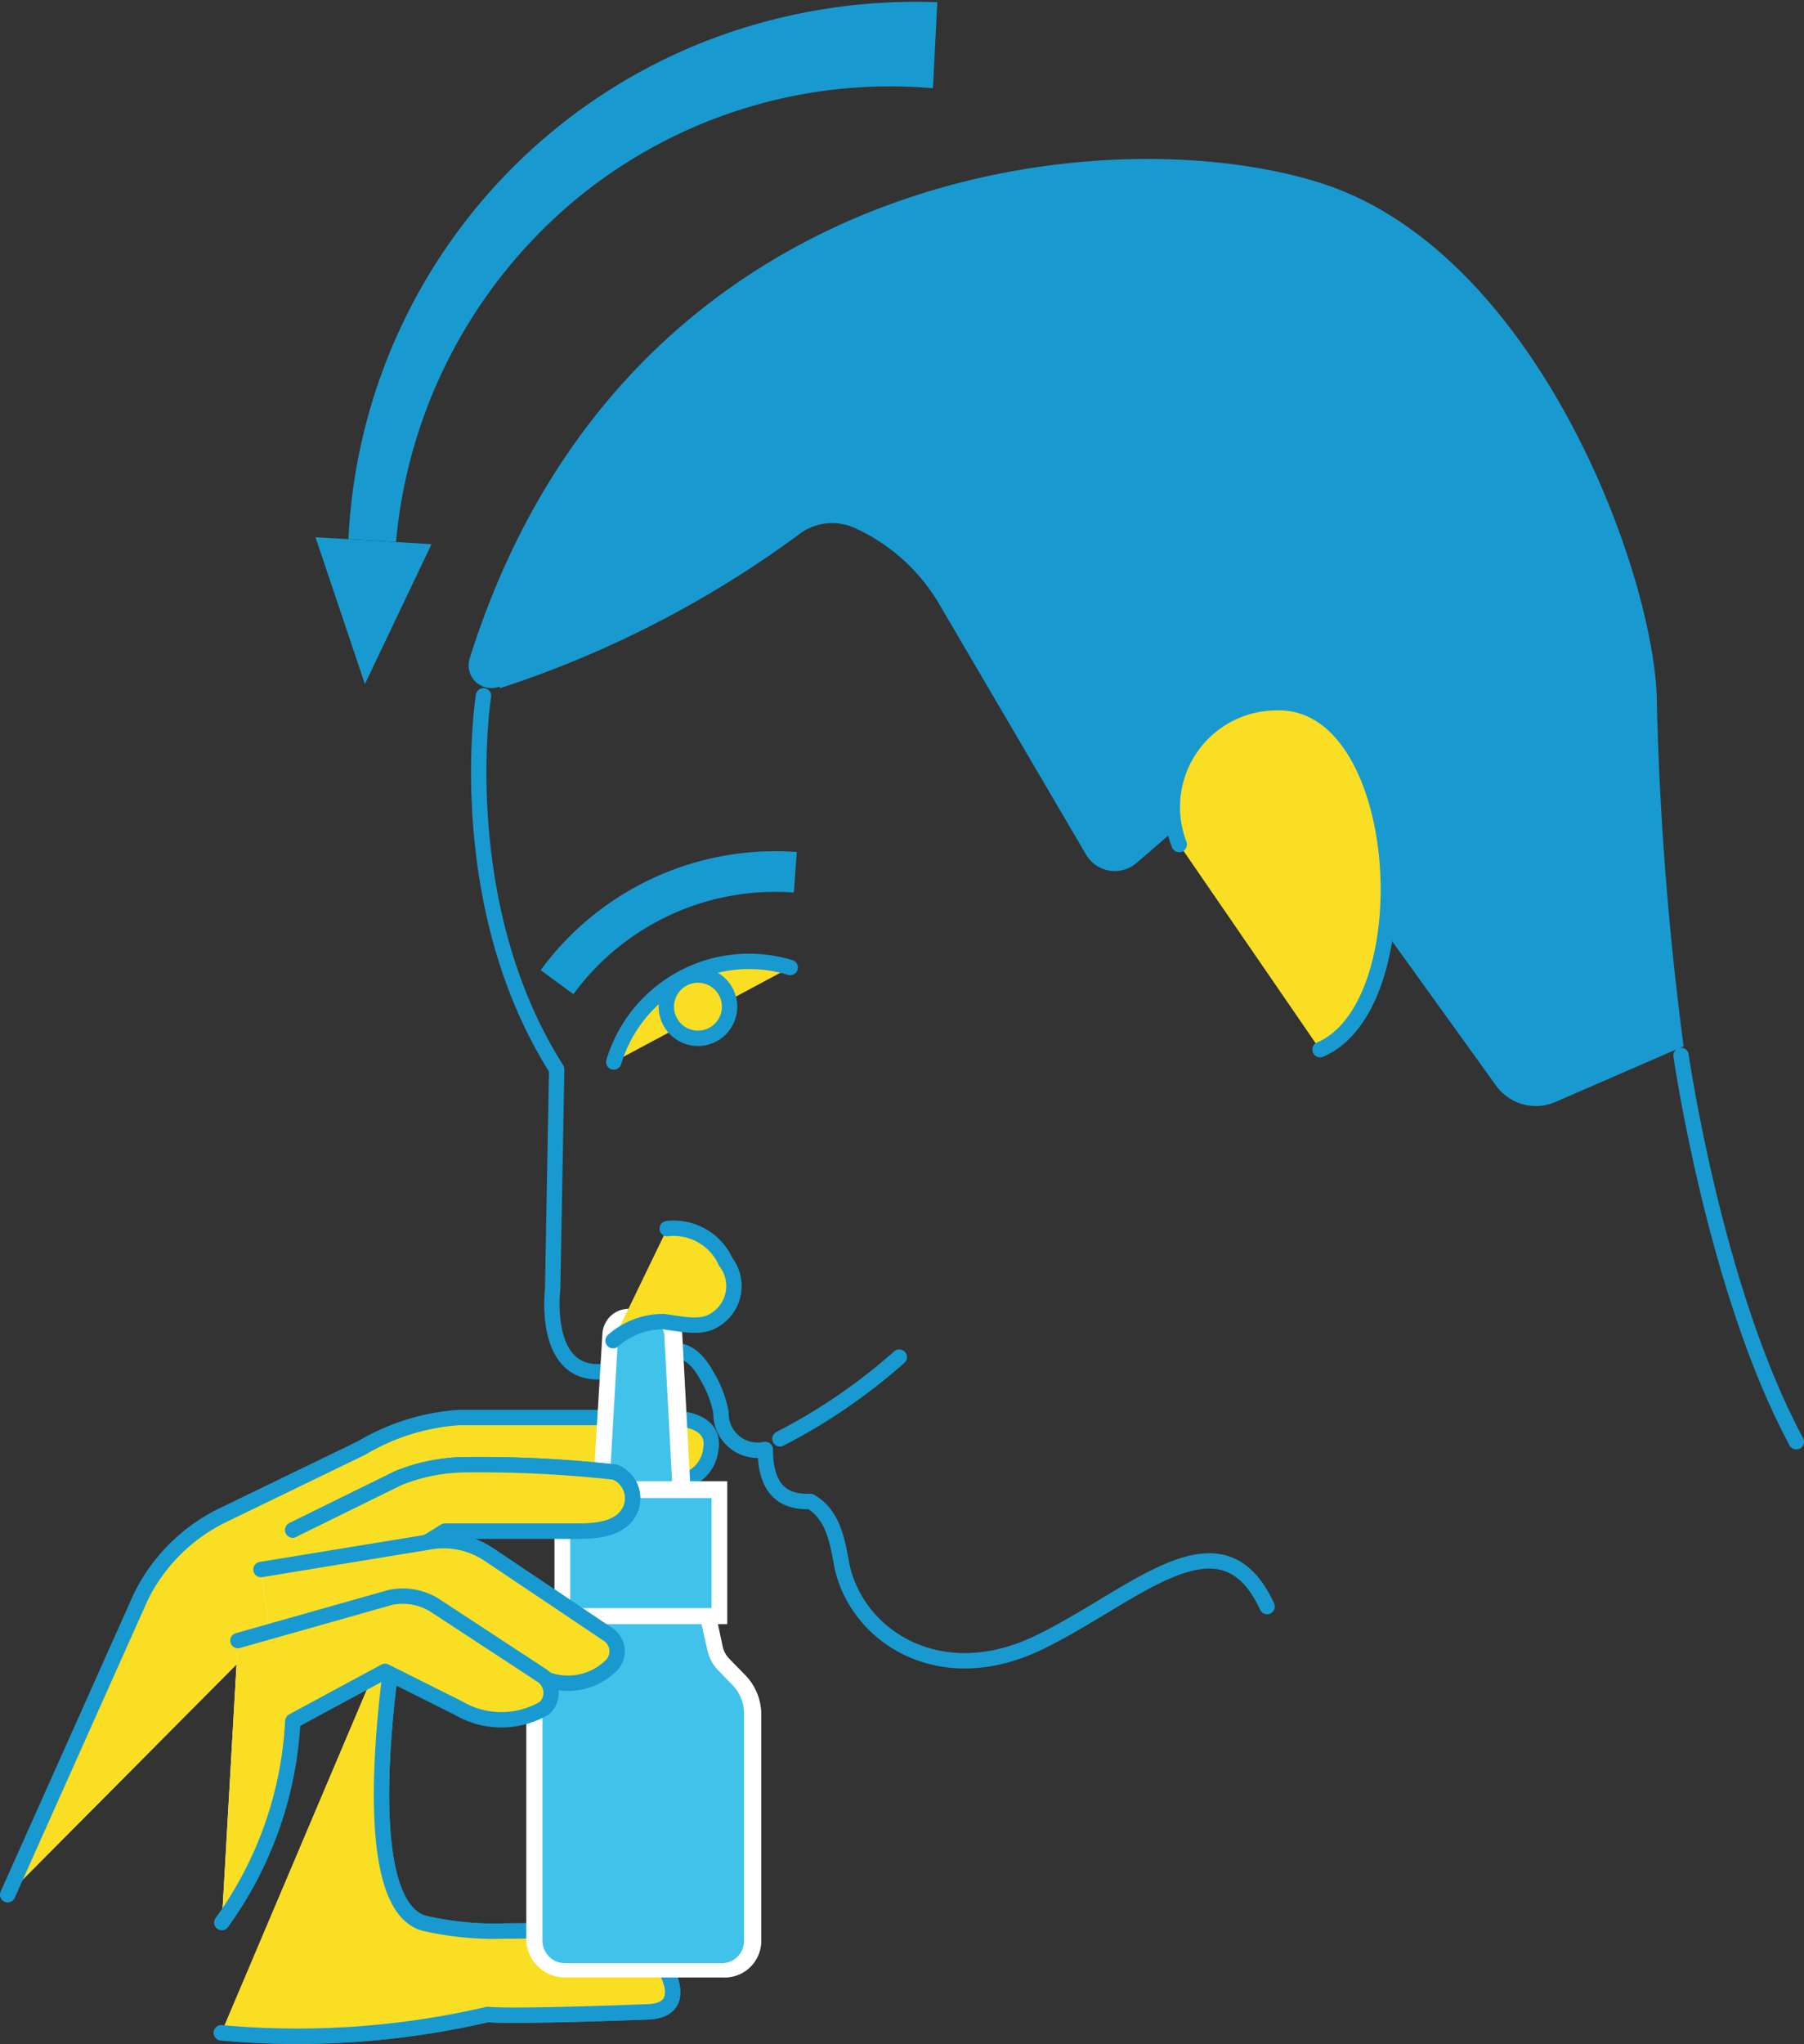 <?xml version="1.0" encoding="utf-8"?>
<svg xmlns="http://www.w3.org/2000/svg" viewBox="0 0 49.29 55.82"><rect x="0" y="0" width="49.29" height="55.82" fill="#333333" stroke="none"/><defs><style>.cls-1{fill:#189ad0;}.cls-2{fill:#f8ec31;}.cls-3,.cls-5{fill:none;stroke-linejoin:round;}.cls-3{stroke:#189ad0;stroke-linecap:round;stroke-width:0.42px;}.cls-4{fill:#fade24;}.cls-5{stroke:#179ad0;stroke-width:1.11px;}.cls-6{fill:#41c2ea;}.cls-7{fill:#fff;}</style></defs><g id="Warstwa_2" data-name="Warstwa 2"><g id="Warstwa_1-2" data-name="Warstwa 1"><path class="cls-1" d="M25.49,2.41a13.49,13.49,0,0,0-9.81,3.08,13.77,13.77,0,0,0-4.86,9.31l-1.3-.08A15.39,15.39,0,0,1,19.61,1a15.87,15.87,0,0,1,6-.94Z"/><polygon class="cls-1" points="11.79 14.86 9.97 18.68 8.62 14.67 11.79 14.86"/><path class="cls-2" d="M24.57,37.06a15.75,15.75,0,0,1-3.26,2.23"/><path class="cls-3" d="M24.57,37.06a15.75,15.75,0,0,1-3.26,2.23"/><path class="cls-4" d="M16.77,29a3.86,3.86,0,0,1,4.82-2.58"/><path class="cls-3" d="M16.77,29a3.86,3.86,0,0,1,4.82-2.58"/><path class="cls-4" d="M19.83,27.08a.86.86,0,1,1-1.52.82.86.86,0,0,1,1.52-.82"/><path class="cls-3" d="M19.83,27.08a.86.86,0,1,1-1.52.82.86.86,0,0,1,1.52-.82Z"/><path class="cls-3" d="M13.21,19s-.89,5.65,2,10.2l-.11,6s-.28,2.25,1.22,2.26c1.27,0,2.18-1.39,3,.12a3,3,0,0,1,.38,1,1,1,0,0,0,1.21,1c0,1.1.5,1.45,1.23,1.42.72.41.76,1.33.89,1.87.48,1.88,2.7,3.25,5.32,2s5-3.76,6.27-1"/><path class="cls-1" d="M13.67,18.79a28.78,28.78,0,0,0,8.11-4.16,1.5,1.5,0,0,1,1.6-.2,5.13,5.13,0,0,1,2.29,2.08l4,6.82a.91.91,0,0,0,1.4.22L32.87,22l4.66,3,3.35,4.65a1.34,1.34,0,0,0,1.6.45L46,28.57a87.67,87.67,0,0,1-.73-9.34c0-3.41-3.23-12.36-9.21-14.24-5.81-1.83-19-.46-23.23,13a.62.62,0,0,0,.81.76"/><path class="cls-4" d="M36.07,28.66c2.87-1.23,2.39-9.6-1.21-9.47a2.85,2.85,0,0,0-2.64,3.87"/><path class="cls-3" d="M36.07,28.66c2.87-1.23,2.39-9.6-1.21-9.47a2.85,2.85,0,0,0-2.64,3.87"/><path class="cls-4" d="M36.07,28.66c2.87-1.23,2.39-9.6-1.21-9.47a2.85,2.85,0,0,0-2.64,3.87"/><path class="cls-3" d="M36.07,28.66c2.87-1.23,2.39-9.6-1.21-9.47a2.85,2.85,0,0,0-2.64,3.87"/><path class="cls-3" d="M45.93,28.82s.92,6.42,3.15,10.55"/><path class="cls-5" d="M15.22,26.82a7.39,7.39,0,0,1,6.51-3"/><path class="cls-4" d="M10.91,44.05s-1.46,7.87.68,8.47a8.62,8.62,0,0,0,2.25.21c.49,0,1,0,1.21-.07l1.7.38a1.59,1.59,0,0,1,1.31.56c.21.24.77,1.32-.4,1.34,0,0-3.56.14-4.34.07a23,23,0,0,1-7.27.5"/><path class="cls-3" d="M10.91,44.05s-1.46,7.87.68,8.47a8.62,8.62,0,0,0,2.25.21c.49,0,1,0,1.21-.07l1.7.38a1.59,1.59,0,0,1,1.31.56c.21.24.77,1.32-.4,1.34,0,0-3.56.14-4.34.07a23,23,0,0,1-7.27.5"/><path class="cls-4" d="M10.91,44.05s-1.46,7.87.68,8.47a8.62,8.62,0,0,0,2.25.21c.49,0,1,0,1.21-.07l1.7.38a1.59,1.59,0,0,1,1.31.56c.21.24.77,1.32-.4,1.34,0,0-3.56.14-4.34.07a23,23,0,0,1-7.27.5"/><path class="cls-3" d="M10.91,44.05s-1.46,7.87.68,8.47a8.62,8.62,0,0,0,2.25.21c.49,0,1,0,1.21-.07l1.7.38a1.59,1.59,0,0,1,1.31.56c.21.24.77,1.32-.4,1.34,0,0-3.56.14-4.34.07a23,23,0,0,1-7.27.5"/><path class="cls-6" d="M15.44,53.81A.84.84,0,0,1,14.6,53V46.82a1.32,1.32,0,0,1,.4-1l.4-.4a.94.94,0,0,0,.24-.45L15.88,44h3.43L19.54,45a.88.88,0,0,0,.25.45l.4.4a1.36,1.36,0,0,1,.39,1V53a.83.83,0,0,1-.83.82Z"/><path class="cls-7" d="M19.13,44.19l.2.88a1.14,1.14,0,0,0,.3.55L20,46a1.13,1.13,0,0,1,.33.79V53a.61.61,0,0,1-.61.61H15.44a.62.62,0,0,1-.62-.62V46.82a1.13,1.13,0,0,1,.33-.79l.4-.41a1.07,1.07,0,0,0,.3-.55l.2-.88h3.08m.35-.44H15.7l-.07.34-.2.89a.69.69,0,0,1-.19.33l-.4.41a1.59,1.59,0,0,0-.46,1.1V53A1.06,1.06,0,0,0,15.44,54h4.31a1,1,0,0,0,1.05-1V46.82a1.54,1.54,0,0,0-.46-1.1l-.4-.41a.69.69,0,0,1-.19-.33l-.19-.89Z"/><path class="cls-7" d="M.21,51.74,3.85,43.6a4.88,4.88,0,0,1,2.27-2.24l3.76-1.82a6,6,0,0,1,2.65-.83l2.91,0h2.69c1.14,0,1.37.43,1.29.87a1,1,0,0,1-1.06.89,17.64,17.64,0,0,1-1.84.07L14.44,41l-2.72.07L10,41.89"/><path class="cls-4" d="M.21,51.74,3.85,43.6a4.88,4.88,0,0,1,2.27-2.24l3.76-1.82a6,6,0,0,1,2.65-.83l2.91,0h2.69c1.14,0,1.37.43,1.29.87a1,1,0,0,1-1.06.89,17.64,17.64,0,0,1-1.84.07L14.44,41l-2.72.07L10,41.89"/><path class="cls-3" d="M.21,51.74,3.85,43.6a4.88,4.88,0,0,1,2.27-2.24l3.76-1.82a6,6,0,0,1,2.65-.83l2.91,0h2.69c1.14,0,1.37.43,1.29.87a1,1,0,0,1-1.06.89,17.64,17.64,0,0,1-1.84.07L14.44,41l-2.72.07L10,41.89"/><path class="cls-6" d="M16.42,40.79l.25-4.36a.51.51,0,0,1,.5-.47h.69a.51.51,0,0,1,.51.48l.23,4.35Z"/><path class="cls-7" d="M17.87,36.18a.28.28,0,0,1,.28.27l.22,4.13H16.65l.24-4.13a.29.29,0,0,1,.29-.27h.69m0-.44h-.69a.72.72,0,0,0-.72.68l-.25,4.13,0,.46h2.65l0-.46-.22-4.13a.73.73,0,0,0-.72-.68"/><rect class="cls-6" x="15.37" y="40.67" width="4.29" height="3.47"/><path class="cls-7" d="M19.44,43.91H15.58v-3h3.86Zm.43-3.46H15.15v3.9h4.72v-3.9Z"/><path class="cls-4" d="M8,41.78l2.89-1.42A5,5,0,0,1,12.59,40a33.28,33.28,0,0,1,4.21.2.77.77,0,0,1,.43,1c-.15.36-.52.61-1.39.61l-3.68,0L9.33,43.55"/><path class="cls-3" d="M8,41.78l2.89-1.42A5,5,0,0,1,12.59,40a33.28,33.28,0,0,1,4.21.2.77.77,0,0,1,.43,1c-.15.36-.52.61-1.39.61l-3.68,0L9.33,43.55"/><path class="cls-4" d="M8,41.78l2.89-1.42A5,5,0,0,1,12.59,40a33.28,33.28,0,0,1,4.21.2.77.77,0,0,1,.43,1c-.15.36-.52.61-1.39.61l-3.68,0L9.33,43.55"/><path class="cls-3" d="M8,41.78l2.89-1.42A5,5,0,0,1,12.59,40a33.28,33.28,0,0,1,4.21.2.77.77,0,0,1,.43,1c-.15.36-.52.61-1.39.61l-3.68,0L9.33,43.55"/><path class="cls-7" d="M7.13,42.86l4.7-.77a2.23,2.23,0,0,1,1.53.36l3.25,2.18a.55.55,0,0,1,.07.87,1.68,1.68,0,0,1-2,.24l-2.13-1.19a1,1,0,0,0-.74-.07L7.55,45.85"/><path class="cls-4" d="M7.13,42.86l4.7-.77a2.23,2.23,0,0,1,1.53.36l3.25,2.18a.55.55,0,0,1,.07.87,1.68,1.68,0,0,1-2,.24l-2.13-1.19a1,1,0,0,0-.74-.07L7.55,45.85"/><path class="cls-3" d="M7.13,42.86l4.7-.77a2.23,2.23,0,0,1,1.53.36l3.25,2.18a.55.55,0,0,1,.07.87,1.68,1.68,0,0,1-2,.24l-2.13-1.19a1,1,0,0,0-.74-.07L7.55,45.85"/><path class="cls-7" d="M6.5,44.8l4.17-1.18a1.65,1.65,0,0,1,1.26.25l2.87,1.88a.57.57,0,0,1,.08.89,2.32,2.32,0,0,1-2.36,0l-2-1L8,47a10.26,10.26,0,0,1-1.94,5.5"/><path class="cls-4" d="M6.5,44.8l4.17-1.18a1.65,1.65,0,0,1,1.26.25l2.87,1.88a.57.57,0,0,1,.08.89,2.32,2.32,0,0,1-2.36,0l-2-1L8,47a10.26,10.26,0,0,1-1.94,5.5"/><path class="cls-3" d="M6.5,44.8l4.17-1.18a1.65,1.65,0,0,1,1.26.25l2.87,1.88a.57.57,0,0,1,.08.89,2.32,2.32,0,0,1-2.36,0l-2-1L8,47a10.26,10.26,0,0,1-1.94,5.5"/><path class="cls-4" d="M16.75,36.61a2.07,2.07,0,0,1,1.38-.52c.7.1,1.1.19,1.48-.1a1.08,1.08,0,0,0,.22-1.53,1.56,1.56,0,0,0-1.6-.91"/><path class="cls-3" d="M16.75,36.61a2.07,2.07,0,0,1,1.38-.52c.7.1,1.1.19,1.48-.1a1.08,1.08,0,0,0,.22-1.53,1.56,1.56,0,0,0-1.6-.91"/></g></g></svg>